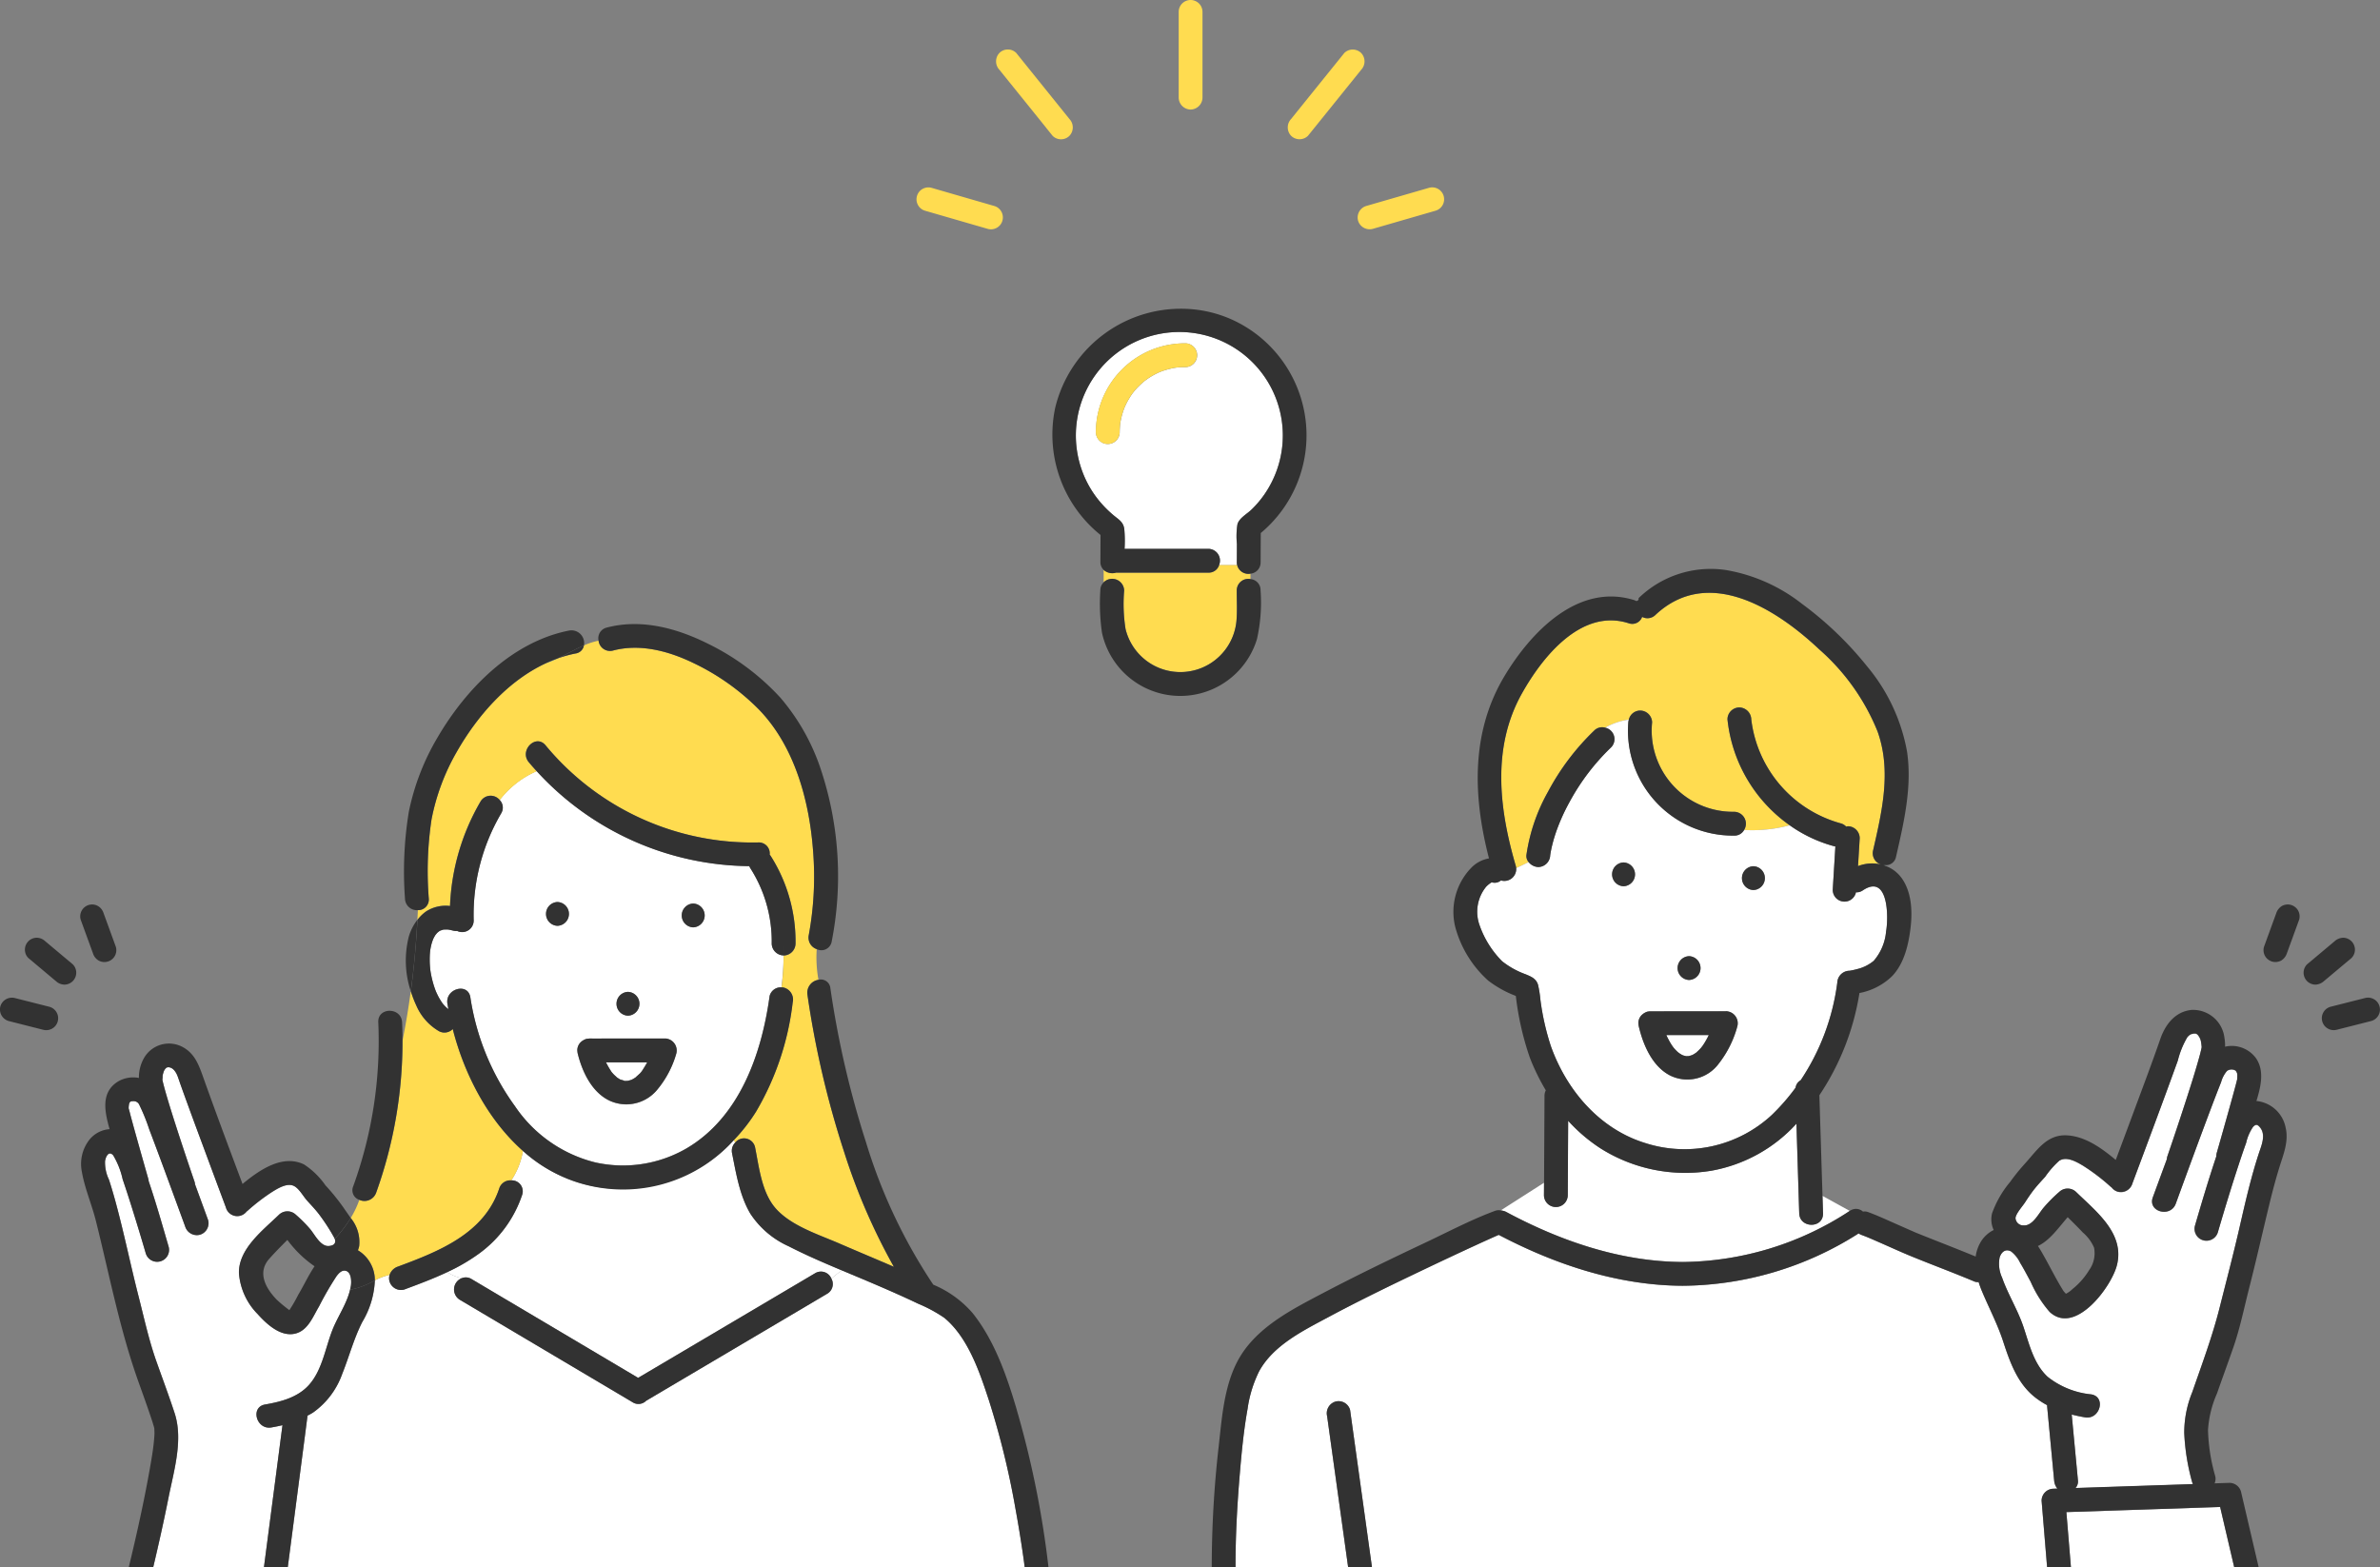 <svg xmlns="http://www.w3.org/2000/svg" xmlns:xlink="http://www.w3.org/1999/xlink" width="288.988" height="190.303" viewBox="0 0 288.988 190.303"><rect x="0" y="0" width="288.988" height="190.303" fill="#808080" stroke="none"/><defs><clipPath id="a"><rect width="288.988" height="190.303" fill="none"/></clipPath></defs><g clip-path="url(#a)"><path d="M25.312,161.4l-.012.006.087-.014a.473.473,0,0,1-.075.008" transform="translate(-4.987 -31.809)" fill="#78c8c8"/><path d="M24.524,163.087c-.014-.06-.022-.09,0,0" transform="translate(-4.831 -32.133)" fill="#78c8c8"/><path d="M19.45,167.554c-.07.371.014.164,0,0" transform="translate(-3.828 -33.024)" fill="#78c8c8"/><path d="M19.45,167.516a.208.208,0,0,0-.022-.076.276.276,0,0,1,.022.076" transform="translate(-3.829 -33.002)" fill="#78c8c8"/><path d="M254.9,159.71h0c.165.044.161.025.108.006a1.036,1.036,0,0,0-.112-.006" transform="translate(-50.24 -31.478)" fill="#78c8c8"/><path d="M254.817,159.709a.219.219,0,0,1,.067,0l-.035-.009a.1.1,0,0,0-.031.01" transform="translate(-50.224 -31.476)" fill="#78c8c8"/><path d="M25.626,161.4c.057.007.115.015,0,0h0" transform="translate(-5.051 -31.811)" fill="#78c8c8"/><path d="M96.242,162.849a.366.366,0,0,0-.066.053.237.237,0,0,0,.066-.053" transform="translate(-18.956 -32.097)" fill="#78c8c8"/><path d="M252,156.539l0,.007c.027.059.093.208.112.247q.093.2.2.386a7.889,7.889,0,0,0,.423.7c.092.134.268.327.058.091.071.079.136.165.206.244a4.941,4.941,0,0,0,.4.4c.017.015.035.031.053.045.052.028.174.127.2.145.075.048.153.094.233.136.016.009.054.027.093.045s.085.032.107.039c.067.022.136.038.2.055a.306.306,0,0,1,.147.016c.025,0,.057.009.067.009.074,0,.15-.007.225-.009.136-.035.268-.08.4-.119l.053-.027c.083-.043.164-.09.243-.139s.132-.09.2-.133a.241.241,0,0,1,.02-.019c.172-.158.34-.315.5-.489l.107-.123c.009-.017.153-.2.173-.23a9.331,9.331,0,0,0,.728-1.277l-5.152,0" transform="translate(-49.669 -30.852)" fill="#fff"/><path d="M96.647,160.655l-5.009,0a11.153,11.153,0,0,0,.675,1.165l0,.006.036.039c.071.08.141.162.215.24.127.133.277.246.4.378l.02.014c.079.051.157.1.238.153.067.039.135.076.2.112a1.879,1.879,0,0,1,.423.127.346.346,0,0,1,.1.013l.118.012c.075,0,.149-.006.223-.007.15-.038.3-.08.443-.124.083-.045.169-.087.251-.135s.143-.09.214-.136l.037-.023c.149-.153.322-.283.469-.44.069-.073.136-.148.2-.224.044-.051.092-.119.117-.156.218-.336.426-.67.617-1.02" transform="translate(-18.062 -31.665)" fill="#fff"/><path d="M94.462,163.464c.171.04.122.014.045-.006l-.079-.006.034.011" transform="translate(-18.611 -32.216)" fill="#78c8c8"/><path d="M272.18,120.938c1.091-4.776,2.251-9.657.548-14.439a26.415,26.415,0,0,0-7.094-9.985c-5.188-4.891-13.462-10.19-19.881-4.174a1.37,1.37,0,0,1-1.615.24,1.272,1.272,0,0,1-1.64.769c-5.762-1.848-10.5,4.125-12.968,8.545-3.663,6.55-2.754,14.039-.725,20.949a1.508,1.508,0,0,1,.036.244c.506-.232,1.011-.481,1.517-.734a1.135,1.135,0,0,1-.271-.847,22.044,22.044,0,0,1,2.616-7.683,29.494,29.494,0,0,1,5.616-7.443,1.349,1.349,0,0,1,1.332-.355,7.881,7.881,0,0,1,2.877-.976,1.424,1.424,0,0,1,1.38-1.1,1.457,1.457,0,0,1,1.445,1.445,9.865,9.865,0,0,0,9.972,10.847,1.445,1.445,0,0,1,1.2,2.206,17.349,17.349,0,0,0,5.525-.567A18.02,18.02,0,0,1,254.5,105.02a1.455,1.455,0,0,1,1.445-1.445,1.485,1.485,0,0,1,1.445,1.445,14.926,14.926,0,0,0,10.847,12.625,1.378,1.378,0,0,1,.675.4,1.574,1.574,0,0,1,.2-.044,1.453,1.453,0,0,1,1.445,1.445c-.016.263-.032.526-.047.788q-.079,1.3-.158,2.608a4.67,4.67,0,0,1,2.83-.189,1.427,1.427,0,0,1-1-1.713" transform="translate(-44.747 -17.671)" fill="#ffdc50"/><path d="M270.227,129.56a1.319,1.319,0,0,1-.841.242,1.424,1.424,0,0,1-2.817-.312c.016-.263.032-.526.047-.788q.136-2.234.271-4.468c-.045-.008-.087-.01-.133-.022a16.916,16.916,0,0,1-5.418-2.552,17.349,17.349,0,0,1-5.525.567,1.318,1.318,0,0,1-1.2.684,12.742,12.742,0,0,1-12.863-13.738,1.821,1.821,0,0,1,.065-.345,7.905,7.905,0,0,0-2.877.976,1.422,1.422,0,0,1,.711,2.4,26.891,26.891,0,0,0-5.06,6.667,23.47,23.47,0,0,0-1.549,3.42c-.194.551-.367,1.11-.509,1.677-.063.249-.12.5-.169.752-.026.134-.05.268-.072.4-.01.063-.048.357-.025.162a1.481,1.481,0,0,1-1.445,1.445,1.588,1.588,0,0,1-1.174-.6c-.506.253-1.011.5-1.517.735a1.441,1.441,0,0,1-1.848,1.493,1.169,1.169,0,0,1-1.12.226,3.291,3.291,0,0,0-.671.53,4.812,4.812,0,0,0-.822,4.633,11.6,11.6,0,0,0,2.76,4.426,10.085,10.085,0,0,0,2.872,1.589c.6.263,1.238.476,1.483,1.265a13.486,13.486,0,0,1,.291,1.837,30.7,30.7,0,0,0,1.265,5.607c1.907,5.352,5.894,10.052,11.437,11.767a15.59,15.59,0,0,0,15.407-3.414,25.463,25.463,0,0,0,2.873-3.3,1.223,1.223,0,0,1,.613-.9,27.685,27.685,0,0,0,4.451-11.853,1.5,1.5,0,0,1,1.445-1.445l.057,0,.079-.016c.263-.049.523-.1.781-.173a5,5,0,0,0,2.061-1.016,6.286,6.286,0,0,0,1.5-3.555c.309-1.648.32-7.094-2.814-5m-21.1,7.992a1.446,1.446,0,0,1,0,2.89,1.446,1.446,0,0,1,0-2.89m-7.954-8.492a1.446,1.446,0,0,1,0-2.89,1.446,1.446,0,0,1,0,2.89m13.815,17.008a12.713,12.713,0,0,1-2.269,4.55,4.737,4.737,0,0,1-5.82,1.463c-2.214-1.082-3.351-3.746-3.876-6a1.659,1.659,0,0,1-.04-.3c0-.027-.01-.054-.011-.081a1.359,1.359,0,0,1,.528-1.1l.052-.043a1.568,1.568,0,0,1,.15-.1c.039-.022.077-.043.118-.063s.067-.03.1-.043.072-.035.112-.047.063-.011.094-.018l.022,0a1.214,1.214,0,0,1,.259-.028h.009l1.155,0,8.023-.007a1.459,1.459,0,0,1,1.394,1.829m1.952-16.553a1.446,1.446,0,0,1,0-2.89,1.446,1.446,0,0,1,0,2.89" transform="translate(-44.031 -21.45)" fill="#fff"/><path d="M94.354,163.454a.144.144,0,0,1,.059,0l-.022-.007a.057.057,0,0,0-.038.011" transform="translate(-18.597 -32.214)" fill="#78c8c8"/><path d="M83.457,177.542a18.327,18.327,0,0,1-6.631-3.816,9.208,9.208,0,0,1-1.415,3.575,1.329,1.329,0,0,1,1.322,1.76,14.468,14.468,0,0,1-5.335,7.208,22.773,22.773,0,0,1-3.754,2.173,4.567,4.567,0,0,0,1.776.727,1.312,1.312,0,0,1,1.179.122l2.6,1.543,17.617,10.446,2.217-1.31L112.3,188.583a1.368,1.368,0,0,1,1.985.647,10.162,10.162,0,0,1,1.288-.993c-2.187-.917-4.365-1.854-6.471-2.933a10.891,10.891,0,0,1-4.664-3.975c-1.289-2.19-1.716-4.854-2.208-7.306a1.412,1.412,0,0,1,.38-1.315c-.055-.107-.112-.21-.163-.32a18.472,18.472,0,0,1-18.985,5.155" transform="translate(-13.333 -33.977)" fill="#fff"/><path d="M73.647,121.758a24.356,24.356,0,0,0-3.328,12.983,1.4,1.4,0,0,1-2.013,1.275,1.493,1.493,0,0,1-.517-.043c-.145-.039-.29-.067-.436-.1-.039-.006-.171-.027-.259-.03-.128,0-.26.013-.388,0a1.05,1.05,0,0,0-.109.022c-.12.032-.25.091-.371.113.038-.007.053-.012.077-.018a.355.355,0,0,1,.072-.023.355.355,0,0,0-.072.023.971.971,0,0,0-.108.052c-.053.031-.1.067-.153.1.124-.079-.1.083-.173.157s-.3.413-.075.063c-.055.084-.116.165-.169.252s-.106.178-.153.27c-.013.025-.044.091-.07.145-.029.077-.092.238-.106.282-.035.108-.067.218-.1.327-.066.245-.108.493-.157.74v0c0,.044-.01.089-.014.133-.013.142-.025.285-.032.427-.014.256-.018.511-.012.768.006.3.024.6.053.894,0,.044.021.182.029.256s.035.225.041.259a12.032,12.032,0,0,0,.42,1.694c.046.141.095.279.146.417.021.057.051.132.071.18.1.217.2.432.308.641.128.237.268.465.418.689.036.055.077.107.1.138.057.068.113.137.173.2.082.089.166.175.255.258l.114.1c.05.037.116.087.139.1l0,0c-.039-.219-.086-.441-.12-.658-.281-1.823,2.5-2.6,2.788-.768a30.134,30.134,0,0,0,5.422,13.227,16.572,16.572,0,0,0,9.732,6.816,15.4,15.4,0,0,0,11.034-1.664c6.49-3.775,9.183-11.49,10.149-18.545a1.409,1.409,0,0,1,1.44-1.05,30.715,30.715,0,0,0,.259-3.869,1.466,1.466,0,0,1-1.444-1.445,16.481,16.481,0,0,0-2.621-9.183,1.247,1.247,0,0,1-.1-.214,35.364,35.364,0,0,1-25.817-11.532,11.4,11.4,0,0,0-4.485,3.5,1.315,1.315,0,0,1,.157,1.62M96.98,132.7a1.446,1.446,0,0,1,0,2.89,1.446,1.446,0,0,1,0-2.89m-7.921,10.728a1.446,1.446,0,0,1,0,2.89,1.446,1.446,0,0,1,0-2.89m-5.615,6.011.042-.035a1.582,1.582,0,0,1,.158-.1c.037-.022.074-.042.113-.062s.067-.03.1-.043.072-.035.112-.047.063-.011.095-.018l.021,0a1.219,1.219,0,0,1,.263-.028h1.16l8.023-.007a1.457,1.457,0,0,1,1.393,1.829,11.959,11.959,0,0,1-2.258,4.321,4.861,4.861,0,0,1-5.84,1.4c-2.161-1.022-3.326-3.521-3.868-5.716a1.512,1.512,0,0,1-.043-.317c0-.022-.008-.044-.01-.067a1.36,1.36,0,0,1,.535-1.1M80.5,132.513a1.446,1.446,0,0,1,0,2.89,1.446,1.446,0,0,1,0-2.89" transform="translate(-12.808 -22.988)" fill="#fff"/><path d="M64.161,129.765a4.4,4.4,0,0,1,2.916-.669,27.268,27.268,0,0,1,3.708-12.69,1.425,1.425,0,0,1,2.339-.162,11.4,11.4,0,0,1,4.486-3.5c-.328-.362-.654-.725-.966-1.1-1.175-1.424.859-3.48,2.044-2.043a32.553,32.553,0,0,0,25.821,11.792,1.328,1.328,0,0,1,1.389,1.479,1.483,1.483,0,0,1,.127.164,19.383,19.383,0,0,1,3.015,10.641,1.466,1.466,0,0,1-1.445,1.445,30.864,30.864,0,0,1-.259,3.869,1.292,1.292,0,0,1,.338.04,1.5,1.5,0,0,1,1.009,1.778,33.77,33.77,0,0,1-4.444,13.257,20.932,20.932,0,0,1-2.687,3.447c.051.109.108.214.161.32a1.374,1.374,0,0,1,2.408.548c.483,2.406.8,5.486,2.487,7.419,1.875,2.147,5.211,3.187,7.73,4.279,2.208.959,4.432,1.883,6.642,2.839A74.608,74.608,0,0,1,114.949,159a114.3,114.3,0,0,1-4.468-19.147,1.587,1.587,0,0,1,1.341-1.784,15.322,15.322,0,0,1-.214-3.724,1.476,1.476,0,0,1-.964-1.689,39.071,39.071,0,0,0,.524-10.261c-.452-6.056-2.233-12.655-6.561-17.129a28.268,28.268,0,0,0-7.96-5.655c-2.991-1.452-6.463-2.389-9.756-1.522a1.4,1.4,0,0,1-1.766-1.2,8.633,8.633,0,0,0-1.782.573,1.188,1.188,0,0,1-1.015.988,15.157,15.157,0,0,0-2.23.619,13.635,13.635,0,0,1-1.3.53c-4.689,2.147-8.414,6.43-10.91,10.814a26.469,26.469,0,0,0-3.052,8.2,42.327,42.327,0,0,0-.329,9.611,1.289,1.289,0,0,1-1.326,1.389c-.016.392-.039.782-.059,1.173a4.727,4.727,0,0,1,1.039-1.016" transform="translate(-12.441 -19.095)" fill="#ffdc50"/><path d="M83.946,99.6q-.662.237-1.3.53a13.746,13.746,0,0,0,1.3-.53" transform="translate(-16.289 -19.63)" fill="#78c8c8"/><path d="M227.631,180.565c6.6,3.536,13.862,6.033,21.418,6.072a37.507,37.507,0,0,0,20.287-6.2l-3.314-1.829q.033,1.059.066,2.115c.058,1.864-2.833,1.856-2.89,0q-.029-.939-.059-1.88l-.279-9a18.291,18.291,0,0,1-10.322,5.71,19.277,19.277,0,0,1-13.449-2.7,19.971,19.971,0,0,1-3.948-3.361q-.023,4.539-.047,9.079a1.446,1.446,0,0,1-2.89,0q0-.762.008-1.525v-.026l-5.243,3.353a1.14,1.14,0,0,1,.2.035,1.51,1.51,0,0,1,.463.156" transform="translate(-44.735 -33.406)" fill="#fff"/><path d="M285.061,130.917c.006-.028.012-.055.018-.084a1.545,1.545,0,0,1-.228,0c.071.022.14.057.21.084" transform="translate(-56.143 -25.787)" fill="#78c8c8"/><path d="M132.934,227.633l0-.01c0-.017,0-.028-.007-.052-.045-.325-.09-.652-.137-.977q-.4-2.751-.9-5.485a100.315,100.315,0,0,0-3.243-13.239c-1.124-3.42-2.529-7.612-5.407-9.991a17.625,17.625,0,0,0-3.169-1.712c-1.778-.85-3.583-1.641-5.394-2.416-1.281-.548-2.572-1.084-3.861-1.624a10.155,10.155,0,0,0-1.288.994A1.358,1.358,0,0,1,109,194.97l-2.724,1.611L87.029,207.957a1.306,1.306,0,0,1-1.64.175l-2.6-1.543-18.4-10.911a1.469,1.469,0,0,1,.28-2.618,4.581,4.581,0,0,1-1.777-.727c-1.707.8-3.49,1.469-5.239,2.12a1.456,1.456,0,0,1-1.778-1.009,1.359,1.359,0,0,1,.013-.778,7.559,7.559,0,0,0-1.79.666,10.644,10.644,0,0,1-1.519,5.041c-1.045,2.045-1.6,4.223-2.454,6.343a9.707,9.707,0,0,1-3.485,4.634c-.232.158-.483.283-.728.418,0,.025,0,.05,0,.075l-.3,2.328q-1.045,8-2.09,16H133l-.026-.21c-.014-.109-.028-.218-.043-.328" transform="translate(-8.576 -37.868)" fill="#fff"/><path d="M65.417,154.487a1.394,1.394,0,0,1-1.686.251,6.652,6.652,0,0,1-2.74-3.114,13.673,13.673,0,0,1-.66-1.717q-.408,3.019-1,6a54.286,54.286,0,0,1-3.2,18.463,1.508,1.508,0,0,1-2.043.862,11.549,11.549,0,0,1-1.049,2.206,4.578,4.578,0,0,1,1.029,3.42,3.188,3.188,0,0,1-.156.5,4.24,4.24,0,0,1,2.036,3.189c.019.155.021.309.026.464a7.538,7.538,0,0,1,1.79-.667,1.608,1.608,0,0,1,1-1c5.008-1.863,10.48-4.012,12.31-9.481a1.415,1.415,0,0,1,1.464-.992,9.24,9.24,0,0,0,1.416-3.575c-4.259-3.759-7.138-9.329-8.531-14.808" transform="translate(-10.453 -29.546)" fill="#ffdc50"/><path d="M286.169,217.534l.466-.016a1.786,1.786,0,0,1-.386-.951q-.054-.57-.108-1.139-.375-3.956-.748-7.913a.972.972,0,0,1,0-.128,9.615,9.615,0,0,1-1.618-1.076c-2.037-1.693-2.917-4.208-3.716-6.647-.706-2.157-1.734-4.084-2.6-6.165-.144-.345-.271-.7-.386-1.062a1.023,1.023,0,0,1-.519-.067c-2.544-1.069-5.134-2.027-7.688-3.074-1.1-.453-2.194-.948-3.286-1.431-.57-.252-1.14-.5-1.713-.748l-.236-.1-.251-.1q-.259-.1-.52-.2a1.782,1.782,0,0,1-.357-.182,40.2,40.2,0,0,1-21.364,6.356c-7.86-.041-15.429-2.56-22.333-6.182q-.3.13-.6.263-1.049.467-2.092.949-3.022,1.389-6.022,2.821c-4.044,1.926-8.086,3.873-12.036,5.99-3.043,1.632-6.634,3.4-8.354,6.561a14.944,14.944,0,0,0-1.39,4.526c-.474,2.626-.727,5.3-.951,7.96-.317,3.75-.524,7.528-.513,11.294h13.674q-.111-.8-.222-1.6-1.165-8.373-2.331-16.745a1.484,1.484,0,0,1,1.01-1.778,1.453,1.453,0,0,1,1.778,1.009q.165,1.189.331,2.377,1.165,8.365,2.328,16.733h81.972q-.335-4.044-.669-8.088a1.459,1.459,0,0,1,1.445-1.445" transform="translate(-36.828 -36.764)" fill="#fff"/><path d="M329.594,227.957l-17.1.57q.276,3.347.553,6.695h19.827l-1.71-7.317-1.569.052" transform="translate(-61.591 -44.919)" fill="#fff"/><path d="M45.3,188.461a3.138,3.138,0,0,0,.333-.039c.038-.159.079-.318.1-.48.08-.523.064-1.616-.589-1.818-.51-.157-.9.308-1.156.646a38.126,38.126,0,0,0-2.126,3.677c-.7,1.167-1.287,2.789-2.707,3.241-1.835.585-3.611-1.057-4.735-2.311A7.932,7.932,0,0,1,32.14,186.4c-.054-2.968,2.924-5.207,4.865-7.094a1.48,1.48,0,0,1,2.043,0,16.5,16.5,0,0,1,1.7,1.7c.575.655,1.279,2.182,2.31,2.1.686-.054.88-.4.722-.853-.136.145-.271.3-.406.433.136-.136.271-.287.406-.433a1.467,1.467,0,0,0-.113-.25,23.91,23.91,0,0,0-1.871-2.851c-.431-.55-.917-1.053-1.383-1.572s-.953-1.449-1.587-1.763c-.838-.414-1.986.315-2.67.738a24.178,24.178,0,0,0-2.988,2.3c-.028.024-.058.039-.086.06a1.428,1.428,0,0,1-2.519-.5q-1.2-3.207-2.389-6.418c-1.033-2.788-2.071-5.574-3.073-8.373-.143-.4-.271-.809-.423-1.205a2.446,2.446,0,0,0-.378-.643,1.352,1.352,0,0,0-.457-.337c.122.058-.123-.024-.182-.042-.073,0-.185.013-.229.017l-.032.018-.071.039a.959.959,0,0,0-.112.108,1.78,1.78,0,0,0-.161.243,3.492,3.492,0,0,0-.157.514c-.033.157,0,.4-.051.556.011.051.022.1.032.154.046.212.1.422.155.633.149.568.314,1.133.482,1.695.422,1.41.872,2.811,1.328,4.21q.927,2.845,1.9,5.676a1.519,1.519,0,0,1,.075.362q.795,2.169,1.587,4.34a1.458,1.458,0,0,1-1.009,1.778,1.484,1.484,0,0,1-1.778-1.009q-.876-2.4-1.76-4.8c-.858-2.332-1.717-4.663-2.6-6.985A23.456,23.456,0,0,0,20.068,166a.765.765,0,0,0-.817-.486c-.216.01-.338.013-.439.307a3.014,3.014,0,0,0-.059.48l0,.028c.013.06.021.125.035.173.087.307.16.618.242.927.271,1.007.552,2.01.833,3.015q.625,2.229,1.261,4.455a1.588,1.588,0,0,1,.058.32c.9,2.643,1.663,5.343,2.439,8.009a1.447,1.447,0,0,1-2.788.768q-.739-2.54-1.53-5.064c-.412-1.318-.832-2.634-1.278-3.94a9.78,9.78,0,0,0-1.143-2.9c-.511-.583-.883.055-.995.69a4.811,4.811,0,0,0,.472,2.253c.3.92.572,1.848.825,2.782,1.023,3.771,1.8,7.607,2.772,11.392.675,2.645,1.249,5.31,2.161,7.885.743,2.1,1.525,4.184,2.218,6.3,1.064,3.249-.091,7-.738,10.243-.567,2.837-1.195,5.663-1.865,8.478H35.171q.126-.965.252-1.93,1-7.662,2-15.323c-.446.108-.9.2-1.345.276-1.823.316-2.6-2.47-.768-2.787,1.937-.337,3.97-.858,5.33-2.379,1.624-1.816,1.989-4.516,2.865-6.717.638-1.6,1.718-3.134,2.123-4.831a3.138,3.138,0,0,1-.333.039" transform="translate(-3.124 -31.81)" fill="#fff"/><path d="M333.148,167.646a5.651,5.651,0,0,0-.845,1.955c-.306.841-.592,1.69-.871,2.54-.907,2.755-1.754,5.531-2.565,8.316a1.446,1.446,0,0,1-2.787-.768c.824-2.827,1.668-5.656,2.6-8.451a1.49,1.49,0,0,1,.055-.423q.8-2.789,1.576-5.583c.272-.976.546-1.952.8-2.933.043-.166.082-.333.122-.5-.051.171.047-.475-.043-.7a1.164,1.164,0,0,0-.169-.28.957.957,0,0,0-1.041.038,3.56,3.56,0,0,0-.711,1.349q-.587,1.48-1.149,2.971c-1.482,3.923-2.924,7.861-4.361,11.8-.633,1.737-3.425.982-2.787-.768q.843-2.312,1.7-4.622a1.508,1.508,0,0,1,.075-.388q1.238-3.6,2.406-7.231c.462-1.439.92-2.88,1.332-4.334.14-.493.28-.988.386-1.489.011-.054.022-.109.033-.165a6.193,6.193,0,0,0-.087-.7,1.717,1.717,0,0,0-.389-.8c-.154-.154.024-.012-.223-.149l-.029-.008c-.057,0-.2,0-.275,0-.063.031-.349.108-.151.022a1.218,1.218,0,0,0-.612.458,10.7,10.7,0,0,0-1.135,2.815c-1.8,4.978-3.654,9.936-5.508,14.894a1.427,1.427,0,0,1-2.524.492c-.031-.022-.062-.039-.092-.064a24.51,24.51,0,0,0-3.387-2.582c-.788-.468-1.985-1.163-2.878-.595a10.942,10.942,0,0,0-1.713,1.953c-.5.554-1.015,1.1-1.469,1.693-.346.454-.664.931-.973,1.411-.3.464-1.135,1.387-1.158,1.911a.948.948,0,0,0,1,.887c1.1.059,1.823-1.481,2.434-2.182a17.6,17.6,0,0,1,1.874-1.884,1.482,1.482,0,0,1,2.043,0c2.464,2.4,5.952,5.062,4.955,8.923-.68,2.635-5.07,8.532-8.161,5.643a14.276,14.276,0,0,1-2.294-3.64c-.418-.772-.818-1.556-1.278-2.305a3.89,3.89,0,0,0-1.1-1.393c-.7-.381-1.2.08-1.4.729a4,4,0,0,0,.3,2.45c.722,2.049,1.9,3.891,2.591,5.966.708,2.112,1.247,4.5,2.936,6.071a10.1,10.1,0,0,0,5.3,2.135c1.832.318,1.051,3.1-.768,2.787-.54-.093-1.077-.206-1.607-.342,0,.044.009.088.013.132q.375,3.958.748,7.914a1.167,1.167,0,0,1-.3.878l.036,0,14.221-.474a1.606,1.606,0,0,1-.1-.26,26.438,26.438,0,0,1-.954-5.979,13.057,13.057,0,0,1,.977-4.936c1.186-3.423,2.439-6.757,3.325-10.272.822-3.265,1.679-6.52,2.43-9.8.682-2.979,1.361-5.959,2.31-8.866.306-.936.906-2.243.18-3.161-.32-.405-.527-.451-.866-.092" transform="translate(-59.578 -30.809)" fill="#fff"/><path d="M254.856,159.7l.035.01a1.06,1.06,0,0,1,.112.006.3.3,0,0,0-.147-.015" transform="translate(-50.231 -31.475)" fill="#323232"/><path d="M258.393,152.931l-8.023.008h-1.164a1.213,1.213,0,0,0-.258.028l-.022,0c-.031.007-.063.009-.095.018s-.074.032-.112.047-.068.028-.1.043-.079.041-.118.064a1.557,1.557,0,0,0-.15.1l-.052.043a1.356,1.356,0,0,0-.528,1.1c0,.028.008.054.011.082a1.584,1.584,0,0,0,.04.3c.526,2.258,1.662,4.922,3.876,6a4.735,4.735,0,0,0,5.82-1.463,12.705,12.705,0,0,0,2.27-4.549,1.46,1.46,0,0,0-1.394-1.83m-2.973,4.4-.108.123c-.156.174-.324.331-.5.489a.238.238,0,0,0-.02.019c-.067.043-.132.091-.2.133s-.161.1-.243.139l-.053.027c-.134.038-.267.083-.4.119-.075,0-.151.01-.225.008-.01,0-.043,0-.067-.008.052.019.055.039-.109-.006h0a.2.2,0,0,0-.067,0,.1.1,0,0,1,.032-.01c-.069-.018-.137-.033-.206-.055-.021-.006-.064-.022-.106-.039s-.077-.036-.093-.045c-.079-.043-.157-.088-.233-.136-.029-.018-.151-.116-.2-.145-.018-.014-.036-.03-.053-.045a4.953,4.953,0,0,1-.4-.4c-.071-.079-.136-.164-.206-.243.21.236.035.043-.058-.092a7.775,7.775,0,0,1-.423-.7q-.1-.19-.2-.385c-.019-.039-.085-.188-.112-.247l0-.007,5.152,0a9.373,9.373,0,0,1-.728,1.277c-.021.03-.165.214-.173.23" transform="translate(-48.834 -30.142)" fill="#323232"/><path d="M313.671,167.147a4.011,4.011,0,0,0-3.568-3.363c.531-1.744,1-3.668-.057-5.2a3.64,3.64,0,0,0-3.754-1.394,5,5,0,0,0-.075-1.086,3.836,3.836,0,0,0-3.984-3.379c-2.006.2-3.2,1.778-3.812,3.556-1.05,3.026-2.184,6.023-3.3,9.027q-1.044,2.818-2.1,5.635c-1.731-1.449-3.7-2.863-5.917-2.986-2.442-.137-3.63,1.8-5.082,3.4a24.644,24.644,0,0,0-1.823,2.25,12.386,12.386,0,0,0-2.2,3.827,3.065,3.065,0,0,0,.2,2.014,3.81,3.81,0,0,0-1.676,1.632,4.628,4.628,0,0,0-.511,1.592c-2.35-.972-4.727-1.879-7.085-2.83l-.017-.006-.006,0-.3-.13q-.422-.183-.841-.369l-1.754-.775c-1.02-.45-2.038-.92-3.086-1.3a1.156,1.156,0,0,0-.594-.046,1.256,1.256,0,0,0-1.578-.1l-.031.018,4.414,2.435-4.414-2.435a37.494,37.494,0,0,1-20.287,6.2c-7.556-.039-14.816-2.536-21.418-6.072a1.489,1.489,0,0,0-.463-.156,1.229,1.229,0,0,0-.2-.036l-3.914,2.5,3.914-2.5a1.277,1.277,0,0,0-.706.055c-2.845,1.049-5.588,2.5-8.326,3.794-4.241,2.006-8.474,4.039-12.626,6.226-3.47,1.827-7.314,3.775-9.611,7.081-2.264,3.257-2.551,7.592-2.976,11.407a129.906,129.906,0,0,0-.853,14.773h2.89c-.011-3.766.2-7.544.513-11.294.225-2.658.478-5.333.951-7.96A14.944,14.944,0,0,1,189,196.62c1.72-3.165,5.311-4.929,8.354-6.561,3.949-2.116,7.991-4.064,12.036-5.99q3-1.43,6.021-2.821,1.044-.479,2.092-.949.3-.134.6-.263c6.9,3.622,14.472,6.141,22.334,6.182a40.2,40.2,0,0,0,21.364-6.356,1.827,1.827,0,0,0,.357.183c.175.063.348.132.52.2l.25.1.236.1c.573.245,1.143.5,1.713.748,1.093.483,2.182.978,3.287,1.431,2.553,1.047,5.143,2,7.688,3.074a1.021,1.021,0,0,0,.519.067c.115.361.242.717.386,1.063.868,2.08,1.9,4.006,2.6,6.164.8,2.439,1.678,4.955,3.715,6.647a9.68,9.68,0,0,0,1.618,1.076,1.137,1.137,0,0,0,0,.128q.375,3.956.748,7.913.054.57.108,1.139a1.78,1.78,0,0,0,.387.951l-.467.016a1.459,1.459,0,0,0-1.445,1.445l.67,8.088h2.89q-.277-3.348-.553-6.695l17.1-.57,1.57-.052q.854,3.658,1.709,7.317h2.967l-2.146-9.184a1.459,1.459,0,0,0-1.393-1.061l-1.812.06a1.365,1.365,0,0,0,.059-.941,22.238,22.238,0,0,1-.859-5.54,13.016,13.016,0,0,1,1.086-4.423c.651-1.858,1.331-3.705,1.978-5.565.826-2.373,1.324-4.856,1.945-7.288.847-3.321,1.6-6.66,2.406-9.991.376-1.558.782-3.11,1.256-4.642.48-1.552,1.11-3.024.784-4.679m-3.294,3.041c-.949,2.908-1.628,5.888-2.31,8.867-.752,3.282-1.609,6.537-2.431,9.8-.885,3.514-2.139,6.85-3.324,10.272a13.046,13.046,0,0,0-.978,4.937,26.492,26.492,0,0,0,.954,5.979,1.6,1.6,0,0,0,.1.259l-14.221.475h-.037a1.163,1.163,0,0,0,.3-.878q-.373-3.956-.748-7.913l-.012-.133c.53.137,1.067.249,1.607.343,1.819.316,2.6-2.47.768-2.788a10.094,10.094,0,0,1-5.3-2.135c-1.69-1.573-2.229-3.958-2.937-6.07-.7-2.075-1.869-3.917-2.59-5.966a4,4,0,0,1-.3-2.45c.207-.649.7-1.111,1.4-.73a3.884,3.884,0,0,1,1.1,1.394c.46.749.86,1.532,1.279,2.3a14.224,14.224,0,0,0,2.293,3.64c3.092,2.89,7.481-3.008,8.162-5.642,1-3.861-2.491-6.527-4.955-8.923a1.484,1.484,0,0,0-2.044,0,17.814,17.814,0,0,0-1.873,1.884c-.612.7-1.33,2.242-2.434,2.183a.949.949,0,0,1-1-.887c.023-.524.859-1.448,1.158-1.912s.627-.956.973-1.411c.454-.595.966-1.139,1.469-1.693a10.916,10.916,0,0,1,1.713-1.953c.894-.568,2.091.127,2.879.595a24.386,24.386,0,0,1,3.387,2.582c.03.026.061.041.092.064a1.492,1.492,0,0,0,.747.517,1.476,1.476,0,0,0,1.778-1.01c1.854-4.957,3.709-9.916,5.509-14.893a10.678,10.678,0,0,1,1.135-2.815,1.212,1.212,0,0,1,.612-.458c-.2.086.088.009.151-.022.074,0,.217,0,.275,0l.028.008c.247.136.07,0,.223.149a1.717,1.717,0,0,1,.39.8,6.02,6.02,0,0,1,.086.7c-.01.055-.022.11-.033.164-.106.5-.247,1-.385,1.489-.412,1.454-.87,2.9-1.333,4.335q-1.166,3.626-2.405,7.23a1.512,1.512,0,0,0-.076.388q-.85,2.31-1.7,4.622c-.638,1.75,2.154,2.505,2.788.768,1.436-3.94,2.878-7.878,4.36-11.8q.564-1.491,1.149-2.972a3.556,3.556,0,0,1,.711-1.348.959.959,0,0,1,1.041-.039,1.161,1.161,0,0,1,.169.281c.09.23-.007.875.043.7-.039.167-.079.334-.122.5-.255.981-.529,1.957-.8,2.934q-.779,2.794-1.577,5.583a1.515,1.515,0,0,0-.055.423c-.937,2.794-1.781,5.623-2.6,8.45a1.447,1.447,0,0,0,2.788.769c.811-2.785,1.657-5.561,2.564-8.316.28-.85.565-1.7.871-2.54a5.672,5.672,0,0,1,.845-1.955c.34-.36.546-.313.866.092.726.918.126,2.224-.179,3.16m-26.813,11.225c1.462-.692,2.492-2.222,3.612-3.5.616.614,1.239,1.223,1.834,1.857a5.068,5.068,0,0,1,1.367,1.846,3.524,3.524,0,0,1-.593,2.718,8.926,8.926,0,0,1-2.055,2.33,2.872,2.872,0,0,1-.792.556c.012-.059-.183-.2-.292-.374-.795-1.265-1.468-2.618-2.194-3.924-.27-.485-.559-1.008-.887-1.507" transform="translate(-36.119 -30.098)" fill="#323232"/><path d="M353.773,144.626l.413-.345a1.454,1.454,0,0,0,.423-1.022,1.471,1.471,0,0,0-.423-1.022,1.453,1.453,0,0,0-1.022-.423,1.626,1.626,0,0,0-1.022.423l-2.932,2.458-.413.345a1.454,1.454,0,0,0-.423,1.022,1.471,1.471,0,0,0,.423,1.022,1.453,1.453,0,0,0,1.022.423,1.627,1.627,0,0,0,1.022-.423l2.932-2.458" transform="translate(-68.663 -27.951)" fill="#323232"/><path d="M345.635,136.836a1.465,1.465,0,0,0-1.114.145,1.625,1.625,0,0,0-.664.864l-1.307,3.584-.188.516a1.46,1.46,0,0,0,.145,1.114,1.477,1.477,0,0,0,.864.664,1.462,1.462,0,0,0,1.114-.146,1.62,1.62,0,0,0,.664-.863l1.307-3.584.188-.516a1.461,1.461,0,0,0-.145-1.114,1.477,1.477,0,0,0-.864-.664" transform="translate(-67.467 -26.961)" fill="#323232"/><path d="M356.354,150.926l-3.664.928-.515.13a1.446,1.446,0,0,0,.768,2.788l3.664-.928.515-.131a1.445,1.445,0,0,0-.768-2.787" transform="translate(-69.202 -29.738)" fill="#323232"/><path d="M6.645,142.582l-.413-.345a1.543,1.543,0,0,0-1.021-.424,1.468,1.468,0,0,0-1.022.424,1.451,1.451,0,0,0-.423,1.021,1.417,1.417,0,0,0,.423,1.022l2.932,2.458.413.345a1.547,1.547,0,0,0,1.022.424A1.447,1.447,0,0,0,10,146.062a1.421,1.421,0,0,0-.424-1.022l-2.932-2.458" transform="translate(-0.742 -27.951)" fill="#323232"/><path d="M13.673,142.713a1.552,1.552,0,0,0,.664.864,1.446,1.446,0,0,0,2.123-1.632l-1.306-3.584-.189-.516a1.548,1.548,0,0,0-.664-.863,1.445,1.445,0,0,0-2.123,1.631q.653,1.792,1.307,3.584l.188.516" transform="translate(-2.386 -26.959)" fill="#323232"/><path d="M6,151.986l-3.664-.928-.515-.13a1.467,1.467,0,0,0-1.778,1.009,1.469,1.469,0,0,0,1.01,1.778l3.664.928.515.13A1.445,1.445,0,1,0,6,151.986" transform="translate(0 -29.739)" fill="#323232"/><path d="M44.178,177.805a26.144,26.144,0,0,0-2.243-2.776,9.479,9.479,0,0,0-2.6-2.536c-2.583-1.243-5.33.6-7.467,2.373-1.616-4.317-3.235-8.634-4.78-12.977-.506-1.424-1.011-2.834-2.421-3.614a3.491,3.491,0,0,0-4.779,1.33,4.747,4.747,0,0,0-.6,2.389,3.624,3.624,0,0,0-2.522.421c-2.178,1.334-1.609,3.754-1.041,5.794a3.473,3.473,0,0,0-2.4,1.223,4.767,4.767,0,0,0-.962,3.966c.344,2,1.208,3.973,1.7,5.95,1.64,6.545,2.9,13.2,5.175,19.559.422,1.179.845,2.357,1.253,3.54.155.45.309.9.453,1.355.051.165.1.333.151.5.012.035.041.156.063.239,0,.122.022.463.019.576-.01.433-.054.865-.1,1.3-.106.959-.269,1.914-.437,2.865-.715,4.072-1.618,8.117-2.588,12.135h2.964c.67-2.815,1.3-5.641,1.865-8.478.648-3.244,1.8-6.994.738-10.243-.692-2.115-1.475-4.2-2.218-6.3-.911-2.574-1.485-5.24-2.161-7.885-.967-3.786-1.749-7.621-2.771-11.392-.254-.934-.526-1.862-.826-2.782a4.83,4.83,0,0,1-.472-2.253c.112-.634.483-1.273.995-.69a9.758,9.758,0,0,1,1.143,2.9c.446,1.306.867,2.622,1.278,3.94q.789,2.524,1.531,5.064a1.446,1.446,0,0,0,2.787-.768c-.776-2.666-1.541-5.366-2.438-8.009a1.592,1.592,0,0,0-.059-.32q-.635-2.227-1.26-4.455c-.282-1-.562-2.008-.833-3.015-.084-.308-.157-.62-.242-.927-.014-.047-.022-.112-.035-.173l0-.028a2.927,2.927,0,0,1,.059-.48c.1-.294.222-.3.439-.307a.764.764,0,0,1,.817.486,23.334,23.334,0,0,1,1.185,2.937c.885,2.322,1.744,4.654,2.6,6.985q.883,2.4,1.76,4.8a1.483,1.483,0,0,0,1.778,1.009,1.457,1.457,0,0,0,1.009-1.778q-.791-2.17-1.587-4.34a1.519,1.519,0,0,0-.075-.362q-.972-2.83-1.9-5.676c-.456-1.4-.906-2.8-1.327-4.21-.169-.562-.333-1.126-.482-1.695-.055-.21-.109-.421-.155-.633-.011-.051-.022-.1-.032-.154.046-.152.017-.4.05-.556a3.592,3.592,0,0,1,.157-.514,1.953,1.953,0,0,1,.161-.243.969.969,0,0,1,.112-.108l.071-.039.032-.018c.043,0,.155-.016.229-.017.059.018.3.1.181.042a1.352,1.352,0,0,1,.457.337,2.4,2.4,0,0,1,.378.643c.153.4.28.8.423,1.2,1,2.8,2.039,5.586,3.074,8.373q1.19,3.211,2.389,6.418a1.427,1.427,0,0,0,2.518.5c.029-.021.058-.036.086-.06a24.178,24.178,0,0,1,2.988-2.3c.686-.423,1.833-1.153,2.671-.738.633.314,1.113,1.235,1.586,1.763s.951,1.022,1.383,1.572a23.9,23.9,0,0,1,1.87,2.851,1.467,1.467,0,0,1,.113.25A15.721,15.721,0,0,0,45,179c-.278-.418-.568-.82-.825-1.194M18.041,165.62a.181.181,0,0,0-.022-.076.181.181,0,0,1,.022.076m0,.015c.014.164-.07.371,0,0M22.1,162s0,.011.013.056c-.01-.045-.014-.06-.013-.056m.633-1.3.012-.006a.473.473,0,0,0,.075-.008l-.087.014m.263-.01h0c.112.015.054.007,0,0" transform="translate(-2.42 -31.105)" fill="#323232"/><path d="M52.614,191.106a4.241,4.241,0,0,0-2.036-3.189,3.222,3.222,0,0,0,.155-.5A4.578,4.578,0,0,0,49.705,184a15.675,15.675,0,0,1-1.933,2.543c.159.455-.035.8-.721.853-1.031.08-1.735-1.447-2.31-2.1a16.5,16.5,0,0,0-1.7-1.7,1.481,1.481,0,0,0-2.044,0c-1.941,1.888-4.919,4.127-4.864,7.094a7.928,7.928,0,0,0,2.279,4.983c1.123,1.253,2.9,2.9,4.735,2.311,1.42-.452,2.006-2.075,2.707-3.241a37.85,37.85,0,0,1,2.126-3.676c.26-.339.646-.8,1.156-.647.654.2.67,1.3.589,1.818-.026.162-.066.321-.1.481a9.8,9.8,0,0,0,3.012-1.149c-.006-.154-.006-.308-.026-.463m-9.294,2.248a17.748,17.748,0,0,1-1.064,1.839.625.625,0,0,0-.055-.051,17.576,17.576,0,0,1-1.484-1.237c-1.363-1.416-2.376-3.308-.887-4.967.7-.784,1.441-1.537,2.189-2.28a13.767,13.767,0,0,0,3.3,3.2c-.752,1.112-1.309,2.344-2,3.493" transform="translate(-7.122 -36.105)" fill="#323232"/><path d="M50.15,194.775c-.4,1.7-1.485,3.228-2.123,4.831-.876,2.2-1.24,4.9-2.865,6.716-1.361,1.522-3.394,2.042-5.33,2.379-1.83.318-1.054,3.1.768,2.787.448-.078.9-.169,1.345-.276q-1,7.661-2,15.323-.125.965-.252,1.931h2.89q1.045-8,2.09-16l.3-2.328c0-.026,0-.05,0-.075.245-.135.5-.259.728-.418a9.708,9.708,0,0,0,3.485-4.633c.854-2.12,1.41-4.3,2.454-6.343a10.649,10.649,0,0,0,1.519-5.041,9.8,9.8,0,0,1-3.012,1.148" transform="translate(-7.645 -38.163)" fill="#323232"/><path d="M145.276,200.38c-1.2-4.056-2.666-8.335-5.324-11.693a12.779,12.779,0,0,0-4.817-3.5,65.1,65.1,0,0,1-8.149-17.228,114.755,114.755,0,0,1-4.346-18.773,1.153,1.153,0,0,0-1.447-1.016,32.715,32.715,0,0,1,.6,4.923,32.715,32.715,0,0,0-.6-4.923,1.588,1.588,0,0,0-1.341,1.784,114.287,114.287,0,0,0,4.469,19.147,74.555,74.555,0,0,0,6.03,13.915c-2.21-.956-4.434-1.88-6.642-2.839-2.519-1.093-5.856-2.132-7.73-4.279-1.687-1.933-2-5.013-2.487-7.419a1.374,1.374,0,0,0-2.408-.548c.639,1.272,1.49,2.373,2.038,3.468-.548-1.094-1.4-2.2-2.038-3.468a1.417,1.417,0,0,0-.38,1.316c.493,2.452.92,5.116,2.208,7.306a10.892,10.892,0,0,0,4.665,3.975c2.105,1.079,4.285,2.016,6.471,2.933a2.977,2.977,0,0,1,1.6-.5,2.977,2.977,0,0,0-1.6.5c1.289.54,2.58,1.076,3.861,1.624,1.811.775,3.616,1.566,5.394,2.417a17.624,17.624,0,0,1,3.169,1.711c2.878,2.378,4.283,6.571,5.407,9.991a100.6,100.6,0,0,1,3.243,13.239q.5,2.734.9,5.485.07.489.137.978l.007.051,0,.01c.014.11.029.218.043.328l.026.21h2.89a116,116,0,0,0-3.854-19.12" transform="translate(-21.813 -29.198)" fill="#323232"/><path d="M112.547,194.551a9.323,9.323,0,0,0,1.931-1.4,1.368,1.368,0,0,0-1.984-.647L93.231,203.893l-2.217,1.31L73.4,194.758l-2.6-1.543a1.31,1.31,0,0,0-1.179-.122,3.257,3.257,0,0,1,2.463,1.459,3.257,3.257,0,0,0-2.463-1.459,1.469,1.469,0,0,0-.28,2.618l18.4,10.911,2.6,1.543a1.306,1.306,0,0,0,1.64-.175l19.246-11.376L113.953,195a1.358,1.358,0,0,0,.525-1.849,9.323,9.323,0,0,1-1.931,1.4" transform="translate(-13.53 -37.901)" fill="#323232"/><path d="M73.676,178.507c-.79,1.277-1.76,2.485-2.564,3.692.8-1.207,1.774-2.415,2.564-3.692a1.415,1.415,0,0,0-1.465.992c-1.829,5.469-7.3,7.619-12.31,9.481a1.607,1.607,0,0,0-1,1,3.32,3.32,0,0,1,.644-.074,3.32,3.32,0,0,0-.644.074,1.356,1.356,0,0,0-.014.777,1.457,1.457,0,0,0,1.778,1.01c1.75-.651,3.532-1.315,5.241-2.12a2.056,2.056,0,0,1-.579-.7,2.056,2.056,0,0,0,.579.7,22.856,22.856,0,0,0,3.753-2.173A14.472,14.472,0,0,0,75,180.267a1.329,1.329,0,0,0-1.323-1.76" transform="translate(-11.597 -35.183)" fill="#323232"/><path d="M84.265,99.2a15.312,15.312,0,0,1,2.23-.619A1.188,1.188,0,0,0,87.51,97.6c-1.065.467-2.1,1.078-3.245,1.607" transform="translate(-16.608 -19.236)" fill="#323232"/><path d="M81.165,95.348c-6.955,1.359-12.541,7.075-15.991,12.984a29.1,29.1,0,0,0-3.493,9.06,45.072,45.072,0,0,0-.459,10.518,1.441,1.441,0,0,0,1.565,1.389q.1-2.46.1-4.927,0,2.464-.1,4.927a1.289,1.289,0,0,0,1.326-1.389,42.373,42.373,0,0,1,.329-9.611,26.47,26.47,0,0,1,3.053-8.2c2.495-4.384,6.221-8.667,10.91-10.814-.034.012-.063.026-.1.038.035-.011.064-.026.1-.038q.638-.291,1.3-.53c1.147-.529,2.179-1.14,3.245-1.607a1.541,1.541,0,0,0-1.783-1.8" transform="translate(-12.047 -18.787)" fill="#323232"/><path d="M117.568,112.214a25.888,25.888,0,0,0-4.983-8.91,29.473,29.473,0,0,0-8.742-6.52c-3.785-1.9-8.125-3.086-12.325-1.982a1.325,1.325,0,0,0-1,1.585,6.434,6.434,0,0,1,1.283-.142,6.434,6.434,0,0,0-1.283.142,1.4,1.4,0,0,0,1.766,1.2c3.294-.866,6.765.072,9.757,1.522a28.3,28.3,0,0,1,7.96,5.655c4.327,4.475,6.108,11.073,6.561,17.129a39.07,39.07,0,0,1-.525,10.261,1.479,1.479,0,0,0,.964,1.69,8.039,8.039,0,0,1,.815-2.916,8.039,8.039,0,0,0-.815,2.916,1.264,1.264,0,0,0,1.823-.922,41.1,41.1,0,0,0-1.258-20.712" transform="translate(-17.837 -18.601)" fill="#323232"/><path d="M54.6,172.327a83.937,83.937,0,0,0,4.779-15.834c0-.745-.014-1.492-.051-2.238-.089-1.852-2.98-1.863-2.89,0a51.681,51.681,0,0,1-3.049,19.933,1.224,1.224,0,0,0,.743,1.63,7.764,7.764,0,0,0,.467-2.528,7.764,7.764,0,0,1-.467,2.528,1.509,1.509,0,0,0,2.044-.862,54.263,54.263,0,0,0,3.2-18.463A83.937,83.937,0,0,1,54.6,172.327" transform="translate(-10.506 -30.129)" fill="#323232"/><path d="M109.258,126.027a1.576,1.576,0,0,0-.127-.163,1.328,1.328,0,0,0-1.389-1.479A32.558,32.558,0,0,1,81.92,112.593c-1.184-1.436-3.22.618-2.043,2.043.312.377.638.741.965,1.1a9.438,9.438,0,0,1,2.055-.585,9.438,9.438,0,0,0-2.055.585,35.367,35.367,0,0,0,25.817,11.532,1.377,1.377,0,0,0,.1.214,16.479,16.479,0,0,1,2.621,9.183,1.467,1.467,0,0,0,1.444,1.445c.008-.588.01-1.175.01-1.762,0,.587,0,1.174-.01,1.762h0a1.465,1.465,0,0,0,1.445-1.445,19.392,19.392,0,0,0-3.015-10.642" transform="translate(-15.674 -22.096)" fill="#323232"/><path d="M94.423,163.451l.079.006a.386.386,0,0,0-.1-.013l.022.007" transform="translate(-18.606 -32.214)" fill="#323232"/><path d="M88.757,157.061h-.006a1.219,1.219,0,0,0-.263.028l-.02,0c-.032.007-.064.009-.1.018s-.074.032-.112.047-.068.028-.1.043-.076.04-.113.062a1.569,1.569,0,0,0-.157.1l-.043.034a1.359,1.359,0,0,0-.534,1.1c0,.022.007.044.009.067a1.551,1.551,0,0,0,.043.316c.541,2.2,1.707,4.695,3.868,5.717a4.861,4.861,0,0,0,5.84-1.4,11.955,11.955,0,0,0,2.259-4.321,1.458,1.458,0,0,0-1.394-1.829l-8.023.007H88.757m5.673,4.7a.348.348,0,0,1,.065-.053.217.217,0,0,1-.065.053m.43-.415c-.148.157-.32.287-.47.44l-.036.023c-.071.046-.142.093-.214.136s-.167.09-.251.135c-.148.043-.293.086-.442.124-.075,0-.149.008-.224.007L93.1,162.2c.077.018.126.046-.045.006l-.034-.011a.136.136,0,0,0-.059,0,.057.057,0,0,1,.038-.01,1.839,1.839,0,0,0-.422-.126c-.07-.035-.137-.073-.2-.112s-.159-.1-.238-.153l-.019-.014c-.126-.132-.276-.245-.4-.378-.074-.078-.143-.16-.214-.24l-.036-.039,0-.006a11.223,11.223,0,0,1-.676-1.165l5.009,0c-.191.349-.4.685-.617,1.02-.026.037-.074.1-.117.156-.065.076-.132.151-.2.224" transform="translate(-17.209 -30.955)" fill="#323232"/><path d="M94.627,150a1.446,1.446,0,0,0,0,2.89,1.446,1.446,0,0,0,0-2.89" transform="translate(-18.376 -29.565)" fill="#323232"/><path d="M66.628,140.708c.1-.027.09-.036,0,0" transform="translate(-13.132 -27.728)" fill="#323232"/><path d="M61.7,141.275a11.81,11.81,0,0,0,.271,6.5q.582-4.313.8-8.675a6.1,6.1,0,0,0-1.075,2.174" transform="translate(-12.094 -27.416)" fill="#323232"/><path d="M107.476,143.646a1.258,1.258,0,0,0-.338-.041,17.011,17.011,0,0,1-.695,3.041,17.011,17.011,0,0,0,.695-3.041,1.408,1.408,0,0,0-1.44,1.05c-.967,7.055-3.66,14.77-10.15,18.545a15.4,15.4,0,0,1-11.034,1.664,16.571,16.571,0,0,1-9.732-6.816,30.145,30.145,0,0,1-5.422-13.226c-.283-1.833-3.069-1.055-2.787.768.033.218.081.438.12.658l0,0c-.022-.014-.089-.064-.139-.1s-.095-.083-.114-.1c-.088-.082-.173-.169-.255-.258-.06-.066-.116-.134-.173-.2-.024-.031-.065-.084-.1-.139-.149-.224-.291-.451-.418-.689-.112-.209-.212-.423-.308-.64-.018-.048-.049-.124-.071-.181-.051-.137-.1-.276-.146-.416a12.059,12.059,0,0,1-.42-1.694c-.006-.034-.028-.178-.041-.259s-.025-.213-.029-.257c-.029-.3-.047-.6-.053-.894,0-.255,0-.511.012-.767.008-.143.02-.285.032-.428,0-.044.01-.088.015-.133v0c.049-.248.091-.5.157-.74.03-.11.062-.219.1-.327.014-.044.077-.2.105-.282.026-.055.057-.121.07-.145.048-.092.1-.182.153-.271s.115-.167.17-.252c-.228.351-.012.026.074-.063s.3-.236.173-.156c.051-.035.1-.07.153-.1a.751.751,0,0,1,.108-.052c-.023.006-.039.01-.076.018.12-.022.251-.081.37-.113a1.053,1.053,0,0,1,.109-.022c.128.008.259-.01.388-.006.088,0,.219.024.259.03.146.03.291.059.436.1a1.494,1.494,0,0,0,.517.044,1.4,1.4,0,0,0,2.013-1.276,24.353,24.353,0,0,1,3.329-12.983,1.315,1.315,0,0,0-.157-1.62,29.091,29.091,0,0,0-4.059,7.473,29.091,29.091,0,0,1,4.059-7.473,1.424,1.424,0,0,0-2.339.161,27.268,27.268,0,0,0-3.708,12.69,4.4,4.4,0,0,0-2.916.669,4.727,4.727,0,0,0-1.039,1.016q-.228,4.356-.8,8.675a13.493,13.493,0,0,0,.66,1.716,6.653,6.653,0,0,0,2.74,3.115,1.4,1.4,0,0,0,1.687-.251c1.393,5.478,4.271,11.049,8.531,14.807a6.192,6.192,0,0,0-.126-2.368,6.192,6.192,0,0,1,.126,2.368,18.1,18.1,0,0,0,25.616-1.338,6.964,6.964,0,0,1-.691-2.957,6.964,6.964,0,0,0,.691,2.957,20.974,20.974,0,0,0,2.687-3.447,33.774,33.774,0,0,0,4.444-13.258,1.5,1.5,0,0,0-1.009-1.778" transform="translate(-12.244 -23.717)" fill="#323232"/><path d="M203.817,215.336q-.165-1.189-.331-2.377a1.454,1.454,0,0,0-1.778-1.009,1.485,1.485,0,0,0-1.009,1.778q1.166,8.373,2.331,16.745.111.8.222,1.6h2.894q-1.163-8.367-2.328-16.733" transform="translate(-39.553 -41.765)" fill="#323232"/><path d="M274.2,123.541a4.155,4.155,0,0,0-1.96-1.454,3.189,3.189,0,0,1-1.758,2.382,3.189,3.189,0,0,0,1.758-2.382c-.071-.026-.139-.06-.211-.083a1.677,1.677,0,0,0,.229,0,12.61,12.61,0,0,0,.152-2.353,12.61,12.61,0,0,1-.152,2.353,1.232,1.232,0,0,0,1.285-1.012c.954-4.176,1.966-8.436,1.343-12.74a22.279,22.279,0,0,0-4.849-10.379,42.13,42.13,0,0,0-7.917-7.6,20.531,20.531,0,0,0-9.223-4.1,12.572,12.572,0,0,0-10.613,3.413.267.267,0,0,1-.443.266c-6.883-2.208-12.652,3.867-15.857,9.226-4.1,6.854-3.795,14.663-1.864,22.107a3.93,3.93,0,0,0-2.21,1.2,7.7,7.7,0,0,0-1.9,7.082,13.448,13.448,0,0,0,4,6.546,13.206,13.206,0,0,0,3.368,1.873,35.072,35.072,0,0,0,1.72,7.544,26.239,26.239,0,0,0,1.921,3.918,1.442,1.442,0,0,0-.159.664l-.055,10.565,1.361-.87-1.361.87v.026q0,.762-.008,1.525a1.446,1.446,0,0,0,2.89,0q.024-4.54.047-9.079a19.941,19.941,0,0,0,3.948,3.36,19.277,19.277,0,0,0,13.449,2.7,18.291,18.291,0,0,0,10.322-5.71l.279,9q.029.941.059,1.88c.058,1.856,2.948,1.864,2.89,0q-.034-1.057-.066-2.115l-2.274-1.254,2.274,1.254q-.17-5.475-.34-10.95-.019-.636-.039-1.27a30.987,30.987,0,0,0,4.866-12.41,7.811,7.811,0,0,0,3.886-1.972c1.522-1.514,2.069-3.861,2.316-5.921.243-2.031.146-4.383-1.1-6.1m-1.868,6.528a6.294,6.294,0,0,1-1.5,3.555,5,5,0,0,1-2.062,1.016c-.258.07-.519.124-.78.173l-.079.016-.057,0a1.5,1.5,0,0,0-1.445,1.445,27.679,27.679,0,0,1-4.452,11.853,1.224,1.224,0,0,0-.613.9,25.4,25.4,0,0,1-2.874,3.3,15.588,15.588,0,0,1-15.406,3.414c-5.542-1.716-9.53-6.414-11.437-11.767a30.7,30.7,0,0,1-1.265-5.607,13.517,13.517,0,0,0-.291-1.838c-.246-.788-.881-1-1.483-1.264a10.083,10.083,0,0,1-2.872-1.589,11.6,11.6,0,0,1-2.76-4.426,4.808,4.808,0,0,1,.822-4.632,3.248,3.248,0,0,1,.671-.53,1.169,1.169,0,0,0,1.12-.226,1.441,1.441,0,0,0,1.848-1.493,10.14,10.14,0,0,1-4.145,1.134,10.14,10.14,0,0,0,4.145-1.134,1.5,1.5,0,0,0-.037-.244c-2.028-6.911-2.938-14.4.725-20.95,2.471-4.418,7.207-10.392,12.968-8.544a1.272,1.272,0,0,0,1.64-.769,1.372,1.372,0,0,0,1.615-.24c6.419-6.016,14.692-.718,19.88,4.174a26.4,26.4,0,0,1,7.094,9.984c1.7,4.783.544,9.665-.547,14.44a1.427,1.427,0,0,0,1,1.713,4.671,4.671,0,0,0-2.83.189q.08-1.3.158-2.608l.048-.788a1.454,1.454,0,0,0-1.445-1.445,1.417,1.417,0,0,0-.2.044,1.381,1.381,0,0,0-.676-.4,14.927,14.927,0,0,1-10.847-12.625,1.485,1.485,0,0,0-1.445-1.445,1.456,1.456,0,0,0-1.445,1.445,18.021,18.021,0,0,0,7.552,12.861,16.2,16.2,0,0,1,3.111-.405,16.2,16.2,0,0,0-3.111.405,16.934,16.934,0,0,0,5.418,2.552c.046.012.088.014.132.022q-.135,2.233-.271,4.468c-.016.263-.031.525-.047.788a1.424,1.424,0,0,0,2.817.312,1.315,1.315,0,0,0,.841-.242c3.135-2.092,3.122,3.355,2.814,5" transform="translate(-43.321 -16.957)" fill="#323232"/><path d="M264.825,133.884a1.446,1.446,0,0,0,0-2.89,1.446,1.446,0,0,0,0,2.89" transform="translate(-51.921 -25.818)" fill="#323232"/><path d="M245.188,133.317a1.446,1.446,0,0,0,0-2.89,1.446,1.446,0,0,0,0,2.89" transform="translate(-48.051 -25.707)" fill="#323232"/><path d="M255.094,144.6a1.446,1.446,0,0,0,0,2.89,1.446,1.446,0,0,0,0-2.89" transform="translate(-50.003 -28.501)" fill="#323232"/><path d="M259.1,119.75a9.864,9.864,0,0,1-9.972-10.847,1.459,1.459,0,0,0-1.446-1.445,1.424,1.424,0,0,0-1.379,1.1,10.463,10.463,0,0,1,1.44-.1,10.463,10.463,0,0,0-1.44.1,1.888,1.888,0,0,0-.066.345A12.744,12.744,0,0,0,259.1,122.641a1.317,1.317,0,0,0,1.2-.684,6.493,6.493,0,0,1-3.889-1.936,6.493,6.493,0,0,0,3.889,1.936,1.444,1.444,0,0,0-1.2-2.206" transform="translate(-48.526 -21.18)" fill="#323232"/><path d="M83.964,136.411a1.446,1.446,0,0,0,0,2.89,1.446,1.446,0,0,0,0-2.89" transform="translate(-16.274 -26.886)" fill="#323232"/><path d="M104.492,136.642a1.446,1.446,0,0,0,0,2.89,1.446,1.446,0,0,0,0-2.89" transform="translate(-20.32 -26.932)" fill="#323232"/><path d="M240.4,110.03a7.205,7.205,0,0,0-3.391,4.707,7.205,7.205,0,0,1,3.391-4.707,1.349,1.349,0,0,0-1.332.355,29.465,29.465,0,0,0-5.616,7.443,22.046,22.046,0,0,0-2.616,7.682,1.137,1.137,0,0,0,.271.848l.12-.059-.12.059a1.59,1.59,0,0,0,1.174.6,1.48,1.48,0,0,0,1.445-1.445c-.023.2.014-.1.025-.161.023-.135.047-.27.073-.4.049-.252.106-.5.169-.752.142-.567.315-1.126.509-1.677a23.634,23.634,0,0,1,1.549-3.42,26.881,26.881,0,0,1,5.06-6.667,1.421,1.421,0,0,0-.711-2.4" transform="translate(-45.495 -21.676)" fill="#323232"/><path d="M197.2,17.968l5.659-7.019.8-.995a1.481,1.481,0,0,0,0-2.044,1.462,1.462,0,0,0-2.044,0l-5.659,7.019-.8.995a1.483,1.483,0,0,0,0,2.044,1.462,1.462,0,0,0,2.044,0" transform="translate(-38.383 -1.477)" fill="#ffdc50"/><path d="M205.363,32.368a1.47,1.47,0,0,0,1.778,1.01l6.635-1.919.964-.279a1.446,1.446,0,1,0-.768-2.788l-6.634,1.919-.965.279a1.464,1.464,0,0,0-1.009,1.778" transform="translate(-40.465 -5.585)" fill="#ffdc50"/><path d="M156.7,16.973l.8.995a1.449,1.449,0,0,0,2.043,0,1.487,1.487,0,0,0,0-2.044L153.885,8.9l-.8-.995a1.449,1.449,0,0,0-2.043,0,1.487,1.487,0,0,0,0,2.044l5.659,7.019" transform="translate(-29.689 -1.476)" fill="#ffdc50"/><path d="M139.669,31.18,146.3,33.1l.964.279a1.445,1.445,0,0,0,.768-2.787L141.4,28.672l-.964-.279a1.445,1.445,0,1,0-.768,2.787" transform="translate(-27.321 -5.586)" fill="#ffdc50"/><path d="M179.7,13.3a1.464,1.464,0,0,0,1.445-1.445V1.445a1.445,1.445,0,0,0-2.89,0V11.851A1.468,1.468,0,0,0,179.7,13.3" transform="translate(-35.134)" fill="#ffdc50"/><path d="M169.4,88.531a19.342,19.342,0,0,0,.169,4.683,6.845,6.845,0,0,0,13.457-.886c.12-1.252.04-2.542.047-3.8a1.4,1.4,0,0,1,1.659-1.379v-.658a1.4,1.4,0,0,1-1.621-1.065h-2.177a1.316,1.316,0,0,1-1.315.942h-11.2l-.014,0a1.569,1.569,0,0,1-1.5-.33v1.509a1.459,1.459,0,0,1,2.493.983" transform="translate(-32.896 -16.838)" fill="#ffdc50"/><path d="M182.261,75.948a9.41,9.41,0,0,1,.062-2.381c.218-.768,1.155-1.249,1.7-1.782a12.272,12.272,0,0,0,1.58-1.856,12.8,12.8,0,0,0,1.879-4.185,12.565,12.565,0,1,0-23.89,1.664,12.337,12.337,0,0,0,2.209,3.611,13.566,13.566,0,0,0,1.524,1.483c.625.515,1.169.8,1.266,1.673a15.831,15.831,0,0,1,.031,2.369h10.168a1.424,1.424,0,0,1,1.315,1.949h2.177a1.555,1.555,0,0,1-.033-.313q.006-1.116.01-2.232M175.986,54.48c-.307,0-.613.012-.918.041-.064.006-.127.013-.19.02l-.067.01c-.126.022-.252.044-.377.07-.29.059-.577.133-.86.22q-.24.073-.476.161l-.189.073a9.174,9.174,0,0,0-1.452.8c-.1.069-.2.142-.3.213l-.045.033c-.049.04-.1.079-.148.12-.2.171-.4.351-.59.539q-.306.3-.583.633c-.034.04-.208.271-.177.225-.052.073-.105.145-.156.219a9.508,9.508,0,0,0-.8,1.44c-.026.065-.089.216-.1.251-.051.138-.1.276-.143.417-.089.282-.165.568-.226.858-.027.125-.051.251-.073.377-.008.05-.015.1-.023.149,0,.019-.006.051-.012.107-.024.306-.044.61-.048.917a1.445,1.445,0,1,1-2.89,0,10.817,10.817,0,0,1,10.853-10.781,1.445,1.445,0,0,1,0,2.89" transform="translate(-32.074 -9.902)" fill="#fff"/><path d="M185.407,94.891a20.174,20.174,0,0,0,.445-5.94,1.333,1.333,0,0,0-1.232-1.379,1.4,1.4,0,0,0-1.659,1.379c-.006,1.257.074,2.546-.047,3.8a6.845,6.845,0,0,1-13.457.886,19.341,19.341,0,0,1-.169-4.683,1.459,1.459,0,0,0-2.493-.982,1.34,1.34,0,0,0-.4.982,24.839,24.839,0,0,0,.2,5.125,9.729,9.729,0,0,0,18.809.815" transform="translate(-32.79 -17.258)" fill="#323232"/><path d="M166.872,78.734l.014,0h11.2a1.316,1.316,0,0,0,1.315-.942,1.424,1.424,0,0,0-1.315-1.949H167.914a15.831,15.831,0,0,0-.031-2.369c-.1-.873-.642-1.159-1.266-1.674a13.5,13.5,0,0,1-1.524-1.483,12.316,12.316,0,0,1-2.209-3.611A12.565,12.565,0,1,1,184.9,69.23a12.266,12.266,0,0,1-1.58,1.856c-.547.533-1.484,1.015-1.7,1.782a9.412,9.412,0,0,0-.062,2.381q0,1.116-.01,2.232a1.556,1.556,0,0,0,.033.314,1.4,1.4,0,0,0,1.62,1.065,1.349,1.349,0,0,0,1.2-1.065,1.621,1.621,0,0,0,.033-.314q.008-1.778.017-3.556a15.44,15.44,0,0,0-2.309-25.316,14.977,14.977,0,0,0-6.047-1.862,15.7,15.7,0,0,0-16.6,11.954,15.636,15.636,0,0,0,5.5,15.457q-.007,1.625-.015,3.25a1.323,1.323,0,0,0,.4,1,1.572,1.572,0,0,0,1.5.33" transform="translate(-31.365 -9.202)" fill="#323232"/><path d="M176.576,51.921A10.819,10.819,0,0,0,165.723,62.7a1.445,1.445,0,0,0,2.89,0c0-.308.024-.612.048-.918.006-.056.01-.088.012-.107.008-.05.015-.1.023-.149.022-.126.046-.252.073-.377.062-.289.137-.576.226-.858.044-.141.092-.279.143-.417.013-.035.076-.186.1-.251a9.508,9.508,0,0,1,.8-1.44c.051-.074.1-.146.156-.219-.031.047.143-.185.177-.225q.277-.33.583-.633c.189-.188.386-.368.59-.539.049-.041.1-.08.148-.12l.045-.033c.1-.071.2-.144.3-.213a9.174,9.174,0,0,1,1.452-.8l.189-.073q.236-.087.476-.161c.283-.087.57-.161.86-.22.125-.026.251-.047.377-.07l.067-.01c.063-.007.126-.014.19-.02.305-.029.611-.04.918-.041a1.445,1.445,0,0,0,0-2.89" transform="translate(-32.663 -10.233)" fill="#ffdc50"/></g></svg>